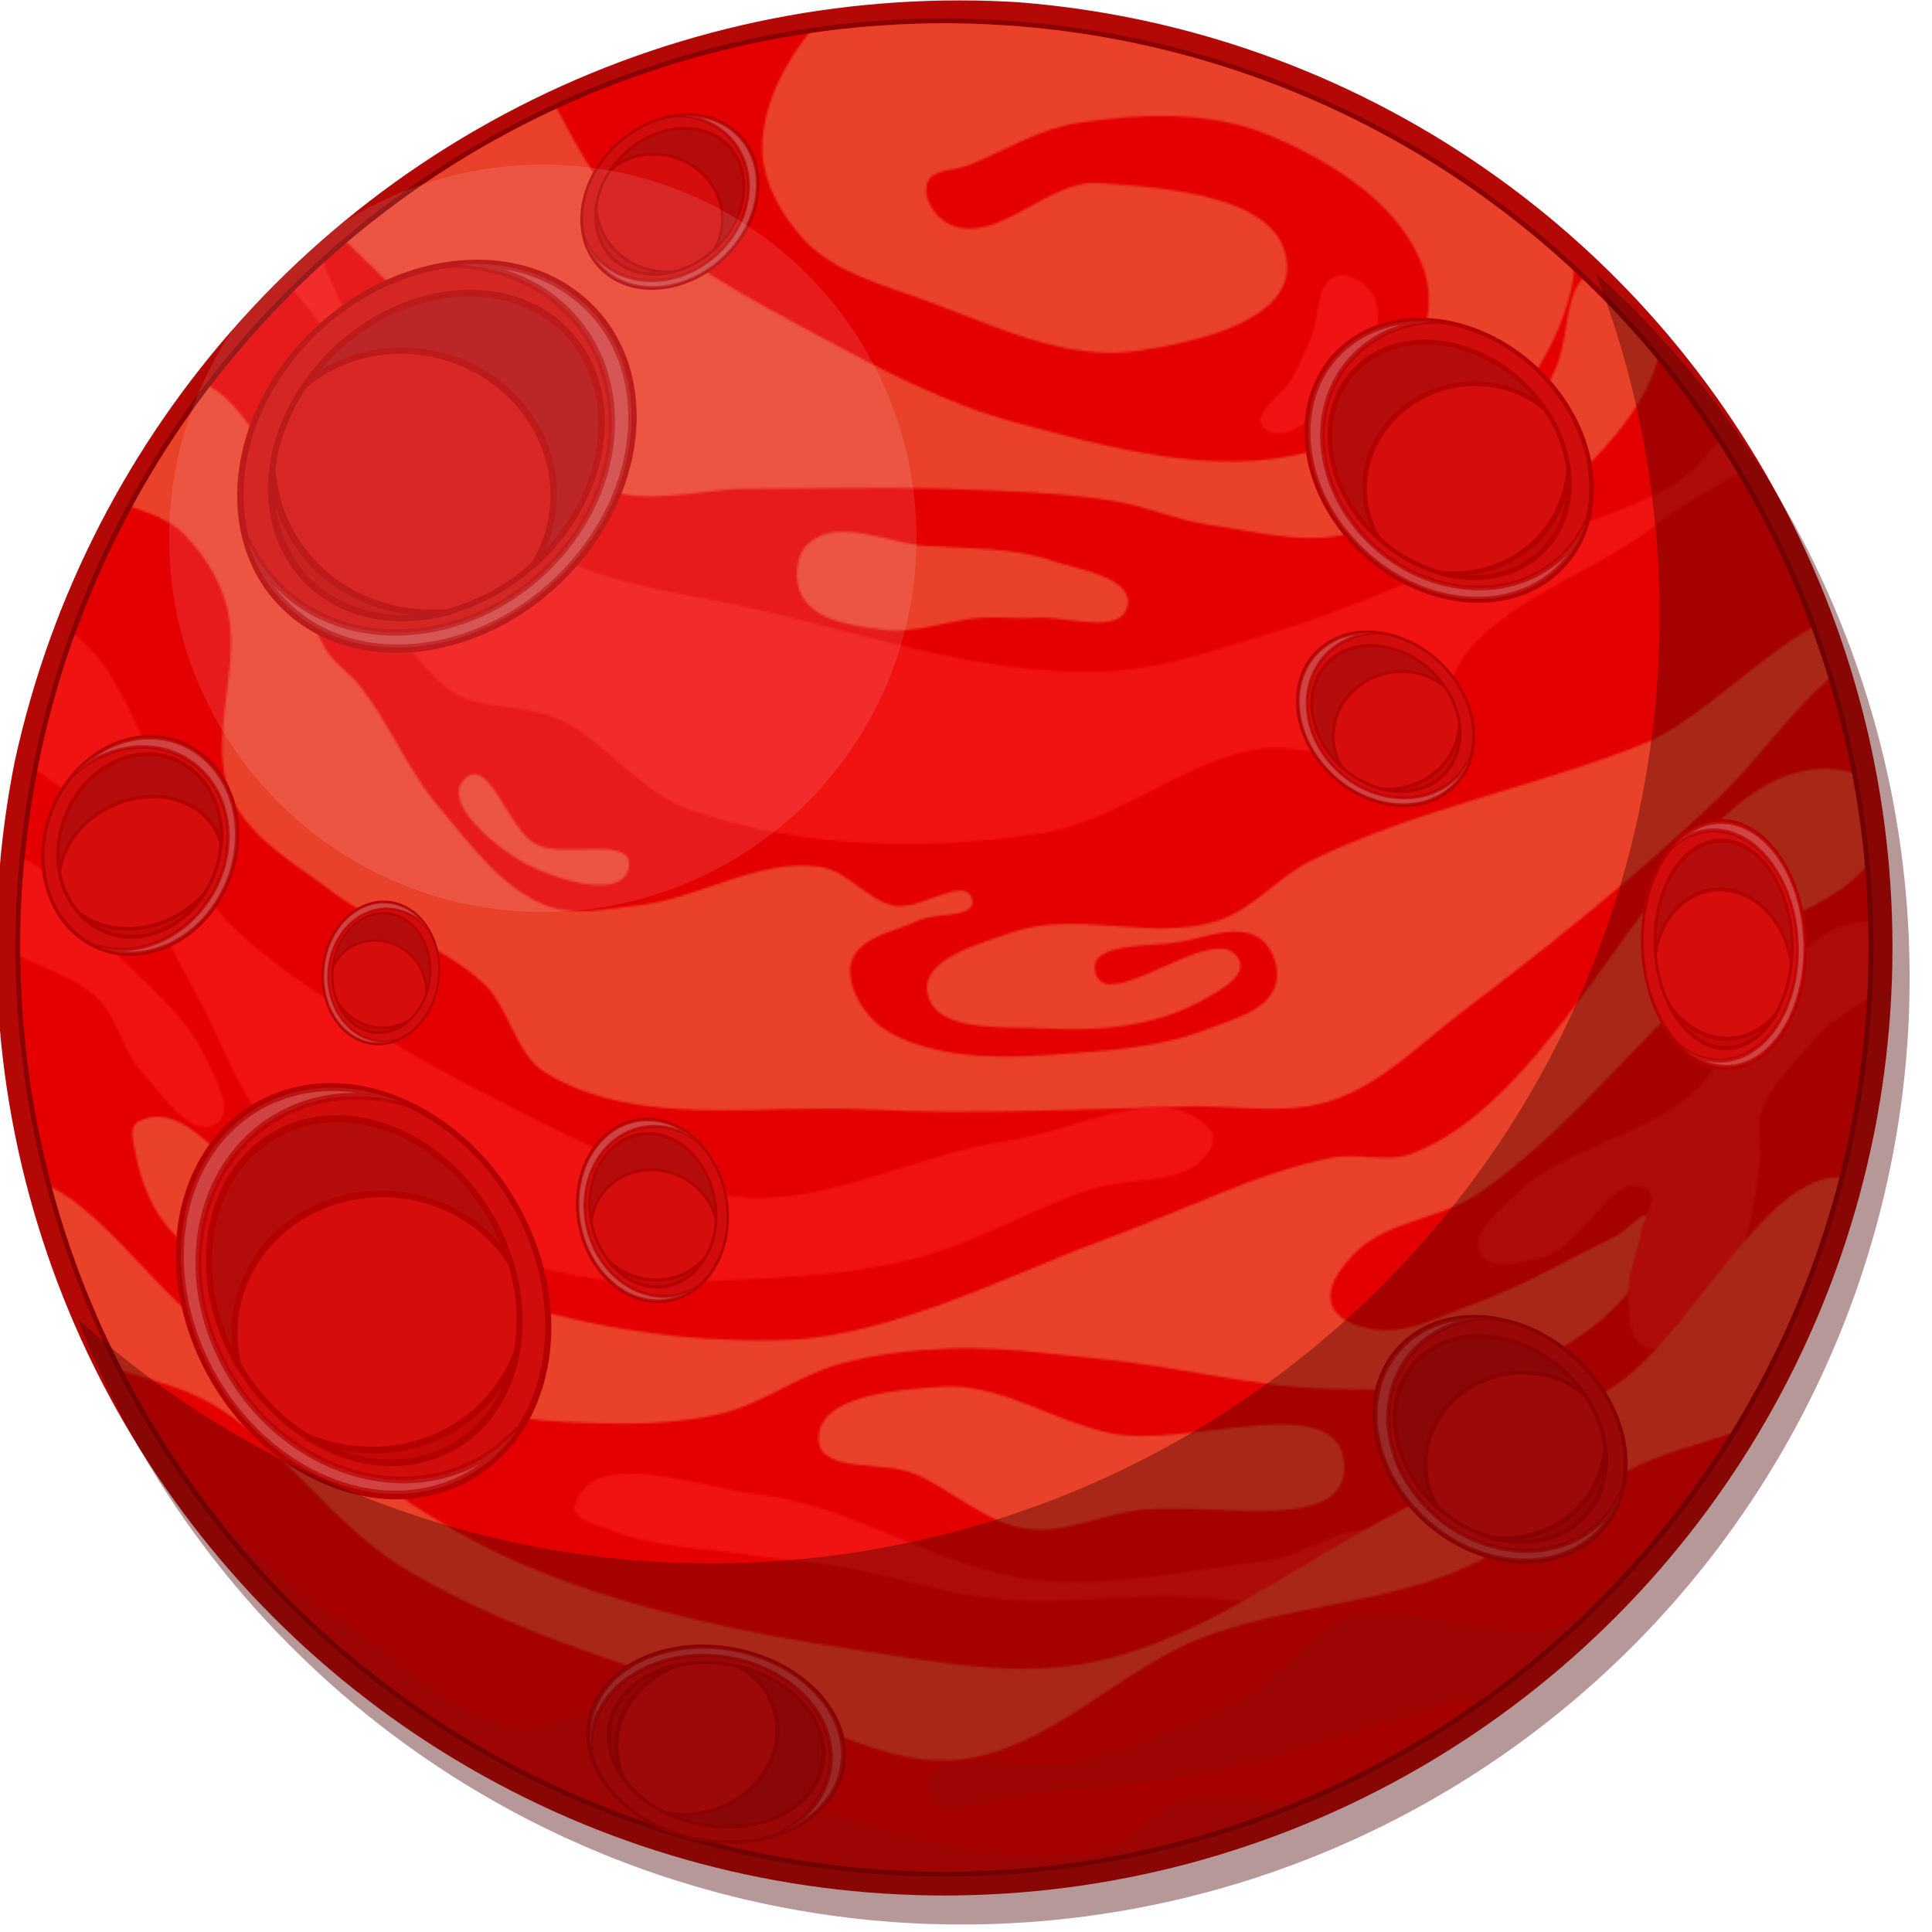 <?xml version="1.0" encoding="UTF-8"?><svg xmlns="http://www.w3.org/2000/svg" xmlns:xlink="http://www.w3.org/1999/xlink" height="339.7" preserveAspectRatio="xMidYMid meet" version="1.0" viewBox="0.0 -0.0 339.7 339.7" width="339.7" zoomAndPan="magnify"><defs><clipPath id="a"><circle cx="-19372" cy="3462.9" fill="#b20604" fill-opacity=".988" r="2207.3"/></clipPath><clipPath id="b"><circle cx="-1754.3" cy="-176.21" fill="#840000" r="545.71" stroke="#2b0000" stroke-width="4" transform="translate(160.48 431.7) scale(.807)"/></clipPath><pattern height="981.071" id="c" patternTransform="translate(-1741.6 -219.77)" patternUnits="userSpaceOnUse" preserveAspectRatio="xMidYMid meet" width="945.98" xlink:actuate="onLoad" xlink:show="other" xlink:type="simple" xmlns:xlink="http://www.w3.org/1999/xlink"><path d="m489.64 165.03c22.475 9.151 45.782-21.535 70-20 32.574 2.064 88.032 5.992 90 38.571 1.66 27.474-44.194 37.444-71.429 41.429-34.399 5.033-68.763-12.387-101.43-24.286-20.01-7.289-42.562-13.05-57.143-28.571-11.688-12.441-21.163-30.113-20-47.143 1.964-28.761 22.346-55.585 44.286-74.286 34.321-29.255 80.721-46.94 125.71-50 51.391-3.495 109.98 4.707 150 37.143 39.873 32.321 64.884 87.294 67.143 138.57 1.121 25.446-12.333 50.706-27.143 71.429-19.073 26.687-44.645 52.338-75.714 62.857-22.57 7.641-47.842 0.526-71.429-2.857-15.548-2.23-30.203-8.955-45.714-11.429-26.401-4.21-53.282-4.761-80-5.714-31.409-1.12-62.857 0-94.286 0-22.857 0-47.192 8.084-68.571 0-20.196-7.636-32.835-28.073-48.571-42.857-14.724-13.833-30.14-27.159-42.857-42.857-28.601-35.304-87.898-70.937-74.286-114.29 9.855-31.384 59.571-45.339 91.429-37.143 43.935 11.303 51.946 75.42 85.714 105.71 26.153 23.463 57.641 40.476 88.571 57.143 31.157 16.788 62.937 33.771 97.143 42.857 44.421 11.8 92.522 25.305 137.14 14.286 16.669-4.116 32.967-14.537 42.857-28.571 11.31-16.049 20.103-38.39 14.286-57.143-9.795-31.576-43.75-53.043-74.286-65.714-28.204-11.703-61.255-10.405-91.429-5.714-18.175 2.826-34.402 13.043-51.429 20-6.714 2.743-17.695 1.694-20 8.571-2.44 7.28 4.317 17.104 11.429 20z" fill="#ea412a"/><path d="m503.93 352.17c-15.577 0.954-30.998 7.761-46.469 5.714-13.81-1.827-31.65-3.713-38.724-15.713-4.384-7.436-3.434-20.067 3.098-25.711 14.069-12.157 37.217 0.097 55.763 1.428 20.225 1.452 41.224 0.58 60.41 7.142 13.112 4.485 38.45 7.859 35.626 21.426-2.972 14.276-28.82 4.759-43.371 5.714-8.759 0.574-17.571-0.537-26.332 0z" fill="#ea412a"/><path d="m742.47 299.31c14.819 16.001 44.215-12.408 58.861-28.568 16.019-17.675 32.848-44.685 24.784-67.135-3.838-10.684-18.685-20.805-29.43-17.141-15.568 5.308-12.022 30.629-18.588 45.709-4.402 10.109-8.832 20.226-13.941 29.997-6.642 12.704-31.426 26.621-21.686 37.139z" fill="#ea412a"/><path d="m123.75 98.429c43.575-24.277 55.981 82.637 86.2 122.32 24.638 32.357 43.583 71.755 77.448 94.275 33.208 22.083 75.837 25.006 114.62 34.282 52.051 12.448 104.49 29.844 158 28.568 29.664-0.708 58.334-11.428 86.742-19.998 28.515-8.602 55.712-21.087 83.644-31.425 34.374-12.722 71.445-19.547 103.31-37.66 27.905-15.862 53.281-84.839 74.621-60.861 25.079 28.18-51.735 55.279-81.221 78.807-27.17 21.679-62.731 32.38-87.415 56.852-14.603 14.478-15.961 41.695-34.077 51.423-20.925 11.236-47.913-4.403-71.253 0-35.958 6.784-66.064 34.442-102.23 39.995-55.245 8.483-114.53 7.035-167.29-11.427-23.702-8.295-39.279-32.072-61.959-42.852-17.089-8.123-40.07-3.597-54.518-15.815-27.988-23.669-39.229-63.406-47.749-99.058-4.176-17.473 4.569-36.83-1.078-53.885-8.47-25.581-33.758-42.314-46.939-65.817-12.004-21.403-50.291-55.784-28.855-67.727z" fill="#f11212"/><path d="m935.36 360.75c-21.37-36.4-76.485 35.849-115.71 51.429-52.069 20.679-108.26 31.072-158.57 55.714-15.777 7.727-27.585 23.121-44.286 28.571-31.288 10.21-67.533-5.233-98.572 5.714-15.452 5.45-42.682 12.407-40 28.571 3.255 19.618 37.29 15.982 57.143 17.143 24.619 1.439 51.198-1.066 72.857-12.857 7.99-4.35 22.551-11.819 18.572-20-10.034-20.625-63.844 28.158-68.572 5.714-3.011-14.294 27.071-11.595 41.429-14.286 12.178-2.282 27.021-8.575 37.143-1.429 6.521 4.604 9.884 15.36 7.143 22.857-4.265 11.662-19.885 15.423-31.429 20-18.926 7.504-39.698 9.898-60 11.429-25.185 1.899-51.45 4.153-75.714-2.857-10.044-2.902-20.746-7.446-27.143-15.714-5.444-7.036-10.468-17.463-7.143-25.714 4.548-11.287 20.484-13.253 31.429-18.571 8.272-4.019 27.756-1.033 25.714-10-2.756-12.108-24.976 5.341-37.143 2.857-13.147-2.684-22.418-16.768-35.714-18.571-29.431-3.991-57.606 15.459-87.143 18.571-14.207 1.497-29.543 5.179-42.857 0-21.674-8.431-36.401-29.395-51.429-47.143-14.681-17.337-23.198-39.208-37.143-57.143-5.171-6.651-13.016-11.227-17.143-18.571-15.282-27.202-9.414-63.396-25.714-90-9.857-16.089-22.601-37.328-41.429-38.571-22.15-1.463-54.684 16.377-54.286 38.571 0.388 21.657 39.241 20.132 54.286 35.714 8.906 9.224 16.349 20.566 20 32.857 8.819 29.685-9.874 64.628 2.857 92.857 8.864 19.654 29.981 31.235 47.143 44.286 22.622 17.203 52.123 24.849 72.857 44.286 12.722 11.926 15.006 33.953 30 42.857 44.085 26.179 101.65 14.52 152.86 17.143 50.888 2.606 101.92-0.13 152.86-1.429 22.87-0.583 46.856 4.34 68.572-2.857 24.072-7.978 42.617-27.579 62.857-42.857 41.558-31.369 82.242-64.146 120-100 18.816-17.867 33.59-39.764 52.857-57.143 8.84-7.974 34.599-11.162 28.571-21.429z" fill="#ea412a"/><path d="m258.21 428.6c11.574-10.051 20.082 24.148 33.572 31.429 13.365 7.213 46.302-4.339 44.286 10.714-2.182 16.29-34.815 6.363-49.286-1.429-14.598-7.86-41.089-29.843-28.572-40.714z" fill="#ea412a"/><path d="m398.12 628.67c40.428-0.495 78.149-21.656 118.19-27.274 32.055-4.498 76.171-29.849 96.975-5.051 2.887 3.442 0.075 9.886-3.03 13.132-13.046 13.635-36.651 9.169-54.548 15.152-28.821 9.635-55.353 26.038-84.853 33.335-29.599 7.322-60.456 8.669-90.914 10.102-20.184 0.949-40.626 1.979-60.609-1.01-22.872-3.421-45.408-10.098-66.67-19.193-30.106-12.878-61.84-26.203-84.853-49.497-18.228-18.451-25.665-45.078-38.386-67.68-14.565-25.879-26.142-53.641-43.436-77.782-24.298-33.916-99.557-54.285-83.843-92.934 7.88-19.379 43.743-13.038 62.63-4.041 23.111 11.01 32.35 40.069 44.447 62.629 11.081 20.666 11.612 46.587 25.254 65.66 17.105 23.915 43.48 39.869 67.68 56.569 28.291 19.523 59.148 35.158 89.904 50.508 21.719 10.84 43.54 21.932 66.67 29.294 12.774 4.066 25.992 8.245 39.396 8.081z" fill="#f11212"/><path d="m19.311 489.26c-1.32-8.938 3.303-22.279 12.122-24.244 25.973-5.785 43.476 31.026 62.63 49.497 14.959 14.425 31.696 28.61 40.406 47.477 4.432 9.6 13.982 25.655 5.051 31.315-12.07 7.649-25.562-13.838-35.355-24.244-9.419-10.008-11.37-25.764-21.213-35.355-12.743-12.416-32.458-15.296-46.467-26.264-6.564-5.139-15.955-9.935-17.173-18.183z" fill="#f11212"/><path d="m102.14 592.3c25.203-13.118 47.157 32.069 72.731 44.447 42.959 20.792 87.841 38.788 134.35 49.497 32.977 7.594 67.192 11.145 101.02 10.102 14.662-0.453 29.26-3.299 43.437-7.071 38.922-10.357 75.327-28.547 113.14-42.426 34.594-12.699 67.919-30.1 104.05-37.376 12.561-2.53 26.421 2.564 38.386-2.02 88.096-33.754 134.49-217.17 220.21-177.79 10.102 4.641 5.932 23.367 1.01 33.335-11.75 23.796-44.142 29.622-64.65 46.467-44.182 36.29-78.1 84.851-125.26 117.18-17.887 12.261-43.408 12.797-58.589 28.284-6.223 6.348-13.741 15.752-11.112 24.244 2.323 7.502 12.432 10.985 20.203 12.122 16.162 2.364 32.122-6.555 47.477-12.122 23.504-8.521 45.218-21.347 67.68-32.325 6.088-2.976 13.044-13.509 18.183-9.091 9.125 7.843-3.85 24.751-11.112 34.345-14.653 19.361-37.695 32.375-60.609 40.406-25.835 9.055-54.453 7.656-81.822 7.071-36.661-0.783-72.608-10.496-109.1-14.142-23.847-2.383-47.767-5.812-71.721-5.051-17.658 0.561-35.468 2.477-52.528 7.071-20.408 5.496-37.997 19.479-58.589 24.244-21.036 4.867-43.072 4.83-64.65 4.041-14.943-0.546-30.267-1.315-44.447-6.061-54.894-18.375-112.03-42.526-151.52-84.853-9.145-9.802-14.649-23.2-17.173-36.365-1.016-5.301-3.778-13.67 1.01-16.162z" fill="#ea412a"/><path d="m741.57 654.93c-4.923-9.351 8.659-19.833 16.162-27.274 23.784-23.587 62.255-27.793 86.873-50.508 10.846-10.008 15.371-25.405 25.254-36.365 14.87-16.491 28.603-39.792 50.508-43.437 8.943-1.488 23.379 1.231 25.254 10.102 4.186 19.802-29.256 28.069-42.426 43.437-9.86 11.505-22.196 22.089-27.274 36.365-2.823 7.938 0.025 16.893-1.01 25.254-1.817 14.681-3.909 29.582-9.091 43.437-4.595 12.283-9.091 25.982-19.193 34.345-7.382 6.111-18.786 13.539-27.274 9.091-7.456-3.907-6.707-15.834-7.071-24.244-0.445-10.292 4.286-20.157 6.061-30.305 1.173-6.708 8.761-16.525 3.03-20.203-16.584-10.644-30.434 27.336-49.497 32.325-9.794 2.563-25.588 6.938-30.305-2.02z" fill="#f11212"/><path d="m471.86 759.98c-14.819-6.245-44.932-0.089-45.457-16.162-0.695-21.255 37.373-23.781 58.589-25.254 27.87-1.935 53.442 16.62 80.812 22.223 36.622 7.498 109.68-22.202 111.12 15.152 1.351 35.109-68.525 15.63-103.04 22.223-16.094 3.075-32.275 10.456-48.487 8.081-19.668-2.881-35.22-18.544-53.538-26.264z" fill="#ea412a"/><path d="m310.23 775.14c7.791-28.638 59.435-8.661 88.894-5.051 45.139 5.533 85.105 35.435 130.31 40.406 36.94 4.062 74.197-4.851 111.12-9.091 18.261-2.097 47.716-25.145 54.548-8.081 5.209 13.009-21.02 19.908-34.345 24.244-22.096 7.189-46.467 0.698-69.7 1.01-27.274 0.366-54.677 3.677-81.822 1.01-24.318-2.389-47.628-11.076-71.721-15.152-15.731-2.661-31.709-3.634-47.477-6.061-20.628-3.175-42.262-3.308-61.619-11.112-6.756-2.724-20.095-5.093-18.183-12.122z" fill="#f11212"/><path d="m31.432 625.63c30.843-25.598 70.002 39.534 102.03 63.64 28.954 21.795 51.384 51.579 80.812 72.731 24.486 17.6 50.772 33.304 78.792 44.447 48.036 19.103 99.387 29.729 150.51 37.376 37.351 5.586 76.128 13.589 113.14 6.061 50.321-10.235 93.069-43.537 138.39-67.68 37.414-19.93 74.842-40.114 110.11-63.64 43.363-28.928 79.84-122.25 124.25-94.954 25.094 15.423 1.793 63.524-16.162 86.873-22.953 29.849-68.757 30.852-102.03 48.487-27.604 14.632-51.952 35.512-80.812 47.477-38.25 15.858-81.445 16.758-120.21 31.315-40.882 15.353-73.75 54.004-117.18 58.589-29.401 3.104-57.717-13.177-85.863-22.223-60.484-19.44-123.31-35.998-177.79-68.69-33.57-20.147-55.949-55.616-88.893-76.772-25.864-16.609-62.736-16.041-83.843-38.386-15.887-16.819-43.057-49.874-25.254-64.65z" fill="#ea412a"/><path d="m478.93 910.5c-1.958-24.89 49.772-6.143 73.741-13.132 27.974-8.157 55.591-18.741 80.812-33.335 16.206-9.377 26.571-28.775 44.447-34.345 29.94-9.33 62.854 9.156 93.944 5.051 19.318-2.551 41.424-31.596 55.558-18.183 9.361 8.884-0.567 28.678-10.102 37.376-23.23 21.19-62.319 8.996-92.934 16.162-33.507 7.844-65.324 22.188-98.995 29.294-30.894 6.521-62.417 10.4-93.944 12.122-17.486 0.955-51.155 16.448-52.528-1.01z" fill="#d60707"/><path d="m95.072 774.13c25.416-27.995 67.228 34.687 100.01 53.538 29.486 16.958 53.408 47.444 86.873 53.538 12.149 2.212 24.018-6.929 36.366-7.071 14.004-0.161 28.403 1.895 41.416 7.071 15.793 6.282 27.498 20.159 42.426 28.284 9.67 5.263 19.697 10.185 30.305 13.132 41.57 11.549 86.086 26.137 128.29 17.173 15.083-3.204 24.56-20.044 39.396-24.244 20.735-5.869 43.528 4.276 64.65 0 32.241-6.527 58.059-36.752 90.914-38.386 29.572-1.47 88.345-3.138 84.853 26.264-3.74 31.495-64.35-2.261-94.954 6.061-40.396 10.984-72.027 44.549-112.13 56.569-39.288 11.776-81.22 13.445-122.23 14.142-58.099 0.987-118.64 4.301-173.75-14.142-49.518-16.574-90.767-52.231-132.33-83.843-34.344-26.121-67.788-54.194-95.964-86.873-5.55-6.436-19.855-14.921-14.142-21.213z" fill="#d70707"/><path d="m638.43 261.36c9.438 10.19 28.158-7.902 37.485-18.193 10.202-11.256 20.919-28.458 15.783-42.755-2.444-6.804-11.899-13.249-18.742-10.916-9.914 3.38-7.656 19.506-11.838 29.11-2.803 6.438-5.624 12.881-8.878 19.103-4.23 8.09-20.014 16.953-13.81 23.652z" fill="#f11313"/></pattern><filter color-interpolation-filters="sRGB" height="1.95" id="d" width="1.95" x="-.475" xlink:actuate="onLoad" xlink:show="other" xlink:type="simple" xmlns:xlink="http://www.w3.org/1999/xlink" y="-.475"><feGaussianBlur stdDeviation="337.959"/></filter></defs><g><g clip-path="url(#a)" transform="matrix(.077 0 0 .077 1660.315 -96.607)"><g id="change1_1"><circle cx="-19406" cy="3418.1" fill="#b20604" fill-opacity=".988" r="2164.9"/></g><g id="change2_1"><circle cx="-19406" cy="3418.1" fill="#8b0000" fill-opacity=".988" r="2121.3"/></g><g id="change3_1"><circle cx="-19406" cy="3418.1" fill="#e40000" r="2110.1"/></g><path clip-path="url(#b)" d="M-1741.6 -219.77H-795.62V761.3H-1741.6z" fill="url(#c)" transform="translate(-13391 2030.9) scale(4.792)"/><g stroke="#b50000" transform="matrix(2.808 -1.083 1.49 3.353 -18902 2269.9)"><g id="change4_5"><circle cx="-1045.7" cy="235.22" fill="#d00c0c" r="102.86" stroke-width="3.357" transform="translate(531.33 9.04) scale(1.29)"/></g><g id="change5_5"><circle cx="-1045.7" cy="235.22" fill="#d50d0d" r="102.86" stroke-width="3.995" transform="translate(315.71 57.541) scale(1.083)"/></g><g id="change6_5"><path d="m-817.16 200.94c-61.54 0-111.41 49.897-111.41 111.44 0 5.488 0.39 10.881 1.156 16.156 8.009-42.516 54.312-75.125 110.25-75.125 55.925 0 102.26 32.592 110.28 75.094 0.763-5.266 1.156-10.648 1.156-16.125 0-61.54-49.897-111.44-111.44-111.44z" fill="#b40c0c" stroke-width="4.329"/></g><g id="change7_5"><path d="m-902.62 383.84c20.44 24.419 51.133 39.938 85.469 39.938s65.06-15.518 85.5-39.938c-22.412 18.5-52.476 29.812-85.5 29.812s-63.056-11.313-85.469-29.812z" fill="#c40707" stroke-width="4.329"/></g><g id="change8_5"><path d="m-817.16 180.72c-72.698 0-131.62 58.958-131.62 131.66s58.927 131.62 131.62 131.62c23.394 0 45.368-6.112 64.406-16.812-16.244 6.757-34.219 10.531-53.125 10.531-72.586 0-131.44-55.347-131.44-123.59s58.852-123.56 131.44-123.56c27.22 0 52.493 7.77 73.469 21.094-22.898-19.286-52.468-30.938-84.75-30.938z" fill="#d15b5b" opacity=".679" stroke-width="4.329"/></g></g><g stroke="#b50000" transform="matrix(-.738 1.521 -2.072 -.728 -19883 6708.4)"><g id="change4_9"><circle cx="-1045.7" cy="235.22" fill="#d00c0c" r="102.86" stroke-width="3.357" transform="translate(531.33 9.04) scale(1.29)"/></g><g id="change5_9"><circle cx="-1045.7" cy="235.22" fill="#d50d0d" r="102.86" stroke-width="3.995" transform="translate(315.71 57.541) scale(1.083)"/></g><g id="change6_9"><path d="m-817.16 200.94c-61.54 0-111.41 49.897-111.41 111.44 0 5.488 0.39 10.881 1.156 16.156 8.009-42.516 54.312-75.125 110.25-75.125 55.925 0 102.26 32.592 110.28 75.094 0.763-5.266 1.156-10.648 1.156-16.125 0-61.54-49.897-111.44-111.44-111.44z" fill="#b40c0c" stroke-width="4.329"/></g><g id="change7_9"><path d="m-902.62 383.84c20.44 24.419 51.133 39.938 85.469 39.938s65.06-15.518 85.5-39.938c-22.412 18.5-52.476 29.812-85.5 29.812s-63.056-11.313-85.469-29.812z" fill="#c40707" stroke-width="4.329"/></g><g id="change8_9"><path d="m-817.16 180.72c-72.698 0-131.62 58.958-131.62 131.66s58.927 131.62 131.62 131.62c23.394 0 45.368-6.112 64.406-16.812-16.244 6.757-34.219 10.531-53.125 10.531-72.586 0-131.44-55.347-131.44-123.59s58.852-123.56 131.44-123.56c27.22 0 52.493 7.77 73.469 21.094-22.898-19.286-52.468-30.938-84.75-30.938z" fill="#d15b5b" opacity=".679" stroke-width="4.329"/></g></g><g stroke="#b50000" transform="matrix(1.29 -.033 .119 1.57 -19055 3501)"><g id="change4_7"><circle cx="-1045.7" cy="235.22" fill="#d00c0c" r="102.86" stroke-width="3.357" transform="translate(531.33 9.04) scale(1.29)"/></g><g id="change5_7"><circle cx="-1045.7" cy="235.22" fill="#d50d0d" r="102.86" stroke-width="3.995" transform="translate(315.71 57.541) scale(1.083)"/></g><g id="change6_7"><path d="m-817.16 200.94c-61.54 0-111.41 49.897-111.41 111.44 0 5.488 0.39 10.881 1.156 16.156 8.009-42.516 54.312-75.125 110.25-75.125 55.925 0 102.26 32.592 110.28 75.094 0.763-5.266 1.156-10.648 1.156-16.125 0-61.54-49.897-111.44-111.44-111.44z" fill="#b40c0c" stroke-width="4.329"/></g><g id="change7_7"><path d="m-902.62 383.84c20.44 24.419 51.133 39.938 85.469 39.938s65.06-15.518 85.5-39.938c-22.412 18.5-52.476 29.812-85.5 29.812s-63.056-11.313-85.469-29.812z" fill="#c40707" stroke-width="4.329"/></g><g id="change8_7"><path d="m-817.16 180.72c-72.698 0-131.62 58.958-131.62 131.66s58.927 131.62 131.62 131.62c23.394 0 45.368-6.112 64.406-16.812-16.244 6.757-34.219 10.531-53.125 10.531-72.586 0-131.44-55.347-131.44-123.59s58.852-123.56 131.44-123.56c27.22 0 52.493 7.77 73.469 21.094-22.898-19.286-52.468-30.938-84.75-30.938z" fill="#d15b5b" opacity=".679" stroke-width="4.329"/></g></g><g stroke="#b50000" transform="matrix(.97 .26 -.258 1.197 -19819 3314.9)"><g id="change4_10"><circle cx="-1045.7" cy="235.22" fill="#d00c0c" r="102.86" stroke-width="3.357" transform="translate(531.33 9.04) scale(1.29)"/></g><g id="change5_10"><circle cx="-1045.7" cy="235.22" fill="#d50d0d" r="102.86" stroke-width="3.995" transform="translate(315.71 57.541) scale(1.083)"/></g><g id="change6_10"><path d="m-817.16 200.94c-61.54 0-111.41 49.897-111.41 111.44 0 5.488 0.39 10.881 1.156 16.156 8.009-42.516 54.312-75.125 110.25-75.125 55.925 0 102.26 32.592 110.28 75.094 0.763-5.266 1.156-10.648 1.156-16.125 0-61.54-49.897-111.44-111.44-111.44z" fill="#b40c0c" stroke-width="4.329"/></g><g id="change7_10"><path d="m-902.62 383.84c20.44 24.419 51.133 39.938 85.469 39.938s65.06-15.518 85.5-39.938c-22.412 18.5-52.476 29.812-85.5 29.812s-63.056-11.313-85.469-29.812z" fill="#c40707" stroke-width="4.329"/></g><g id="change8_10"><path d="m-817.16 180.72c-72.698 0-131.62 58.958-131.62 131.66s58.927 131.62 131.62 131.62c23.394 0 45.368-6.112 64.406-16.812-16.244 6.757-34.219 10.531-53.125 10.531-72.586 0-131.44-55.347-131.44-123.59s58.852-123.56 131.44-123.56c27.22 0 52.493 7.77 73.469 21.094-22.898-19.286-52.468-30.938-84.75-30.938z" fill="#d15b5b" opacity=".679" stroke-width="4.329"/></g></g><g stroke="#b50000" transform="matrix(1.703 -1.363 1.764 1.991 -17412 569.23)"><g id="change4_6"><circle cx="-1045.7" cy="235.22" fill="#d00c0c" r="102.86" stroke-width="3.357" transform="translate(531.33 9.04) scale(1.29)"/></g><g id="change5_6"><circle cx="-1045.7" cy="235.22" fill="#d50d0d" r="102.86" stroke-width="3.995" transform="translate(315.71 57.541) scale(1.083)"/></g><g id="change6_6"><path d="m-817.16 200.94c-61.54 0-111.41 49.897-111.41 111.44 0 5.488 0.39 10.881 1.156 16.156 8.009-42.516 54.312-75.125 110.25-75.125 55.925 0 102.26 32.592 110.28 75.094 0.763-5.266 1.156-10.648 1.156-16.125 0-61.54-49.897-111.44-111.44-111.44z" fill="#b40c0c" stroke-width="4.329"/></g><g id="change7_6"><path d="m-902.62 383.84c20.44 24.419 51.133 39.938 85.469 39.938s65.06-15.518 85.5-39.938c-22.412 18.5-52.476 29.812-85.5 29.812s-63.056-11.313-85.469-29.812z" fill="#c40707" stroke-width="4.329"/></g><g id="change8_6"><path d="m-817.16 180.72c-72.698 0-131.62 58.958-131.62 131.66s58.927 131.62 131.62 131.62c23.394 0 45.368-6.112 64.406-16.812-16.244 6.757-34.219 10.531-53.125 10.531-72.586 0-131.44-55.347-131.44-123.59s58.852-123.56 131.44-123.56c27.22 0 52.493 7.77 73.469 21.094-22.898-19.286-52.468-30.938-84.75-30.938z" fill="#d15b5b" opacity=".679" stroke-width="4.329"/></g></g><g stroke="#b50000" transform="matrix(-2.35 -1.88 -2.433 2.747 -21726 -98.967)"><g id="change4_4"><circle cx="-1045.7" cy="235.22" fill="#d00c0c" r="102.86" stroke-width="3.357" transform="translate(531.33 9.04) scale(1.29)"/></g><g id="change5_4"><circle cx="-1045.7" cy="235.22" fill="#d50d0d" r="102.86" stroke-width="3.995" transform="translate(315.71 57.541) scale(1.083)"/></g><g id="change6_4"><path d="m-817.16 200.94c-61.54 0-111.41 49.897-111.41 111.44 0 5.488 0.39 10.881 1.156 16.156 8.009-42.516 54.312-75.125 110.25-75.125 55.925 0 102.26 32.592 110.28 75.094 0.763-5.266 1.156-10.648 1.156-16.125 0-61.54-49.897-111.44-111.44-111.44z" fill="#b40c0c" stroke-width="4.329"/></g><g id="change7_4"><path d="m-902.62 383.84c20.44 24.419 51.133 39.938 85.469 39.938s65.06-15.518 85.5-39.938c-22.412 18.5-52.476 29.812-85.5 29.812s-63.056-11.313-85.469-29.812z" fill="#c40707" stroke-width="4.329"/></g><g id="change8_4"><path d="m-817.16 180.72c-72.698 0-131.62 58.958-131.62 131.66s58.927 131.62 131.62 131.62c23.394 0 45.368-6.112 64.406-16.812-16.244 6.757-34.219 10.531-53.125 10.531-72.586 0-131.44-55.347-131.44-123.59s58.852-123.56 131.44-123.56c27.22 0 52.493 7.77 73.469 21.094-22.898-19.286-52.468-30.938-84.75-30.938z" fill="#d15b5b" opacity=".679" stroke-width="4.329"/></g></g><g stroke="#b50000" transform="matrix(1.055 -.844 1.092 1.233 -17877 1820.7)"><g id="change4_8"><circle cx="-1045.7" cy="235.22" fill="#d00c0c" r="102.86" stroke-width="3.357" transform="translate(531.33 9.04) scale(1.29)"/></g><g id="change5_8"><circle cx="-1045.7" cy="235.22" fill="#d50d0d" r="102.86" stroke-width="3.995" transform="translate(315.71 57.541) scale(1.083)"/></g><g id="change6_8"><path d="m-817.16 200.94c-61.54 0-111.41 49.897-111.41 111.44 0 5.488 0.39 10.881 1.156 16.156 8.009-42.516 54.312-75.125 110.25-75.125 55.925 0 102.26 32.592 110.28 75.094 0.763-5.266 1.156-10.648 1.156-16.125 0-61.54-49.897-111.44-111.44-111.44z" fill="#b40c0c" stroke-width="4.329"/></g><g id="change7_8"><path d="m-902.62 383.84c20.44 24.419 51.133 39.938 85.469 39.938s65.06-15.518 85.5-39.938c-22.412 18.5-52.476 29.812-85.5 29.812s-63.056-11.313-85.469-29.812z" fill="#c40707" stroke-width="4.329"/></g><g id="change8_8"><path d="m-817.16 180.72c-72.698 0-131.62 58.958-131.62 131.66s58.927 131.62 131.62 131.62c23.394 0 45.368-6.112 64.406-16.812-16.244 6.757-34.219 10.531-53.125 10.531-72.586 0-131.44-55.347-131.44-123.59s58.852-123.56 131.44-123.56c27.22 0 52.493 7.77 73.469 21.094-22.898-19.286-52.468-30.938-84.75-30.938z" fill="#d15b5b" opacity=".679" stroke-width="4.329"/></g></g><g stroke="#b50000" transform="matrix(-1.055 -.844 -1.092 1.233 -20554 639.67)"><g id="change4_11"><circle cx="-1045.7" cy="235.22" fill="#d00c0c" r="102.86" stroke-width="3.357" transform="translate(531.33 9.04) scale(1.29)"/></g><g id="change5_11"><circle cx="-1045.7" cy="235.22" fill="#d50d0d" r="102.86" stroke-width="3.995" transform="translate(315.71 57.541) scale(1.083)"/></g><g id="change6_11"><path d="m-817.16 200.94c-61.54 0-111.41 49.897-111.41 111.44 0 5.488 0.39 10.881 1.156 16.156 8.009-42.516 54.312-75.125 110.25-75.125 55.925 0 102.26 32.592 110.28 75.094 0.763-5.266 1.156-10.648 1.156-16.125 0-61.54-49.897-111.44-111.44-111.44z" fill="#b40c0c" stroke-width="4.329"/></g><g id="change7_11"><path d="m-902.62 383.84c20.44 24.419 51.133 39.938 85.469 39.938s65.06-15.518 85.5-39.938c-22.412 18.5-52.476 29.812-85.5 29.812s-63.056-11.313-85.469-29.812z" fill="#c40707" stroke-width="4.329"/></g><g id="change8_11"><path d="m-817.16 180.72c-72.698 0-131.62 58.958-131.62 131.66s58.927 131.62 131.62 131.62c23.394 0 45.368-6.112 64.406-16.812-16.244 6.757-34.219 10.531-53.125 10.531-72.586 0-131.44-55.347-131.44-123.59s58.852-123.56 131.44-123.56c27.22 0 52.493 7.77 73.469 21.094-22.898-19.286-52.468-30.938-84.75-30.938z" fill="#d15b5b" opacity=".679" stroke-width="4.329"/></g></g><g stroke="#b50000" transform="matrix(-1.674 .277 .08 1.849 -22636 2834.1)"><g id="change4_2"><circle cx="-1045.7" cy="235.22" fill="#d00c0c" r="102.86" stroke-width="3.357" transform="translate(531.33 9.04) scale(1.29)"/></g><g id="change5_2"><circle cx="-1045.7" cy="235.22" fill="#d50d0d" r="102.86" stroke-width="3.995" transform="translate(315.71 57.541) scale(1.083)"/></g><g id="change6_2"><path d="m-817.16 200.94c-61.54 0-111.41 49.897-111.41 111.44 0 5.488 0.39 10.881 1.156 16.156 8.009-42.516 54.312-75.125 110.25-75.125 55.925 0 102.26 32.592 110.28 75.094 0.763-5.266 1.156-10.648 1.156-16.125 0-61.54-49.897-111.44-111.44-111.44z" fill="#b40c0c" stroke-width="4.329"/></g><g id="change7_2"><path d="m-902.62 383.84c20.44 24.419 51.133 39.938 85.469 39.938s65.06-15.518 85.5-39.938c-22.412 18.5-52.476 29.812-85.5 29.812s-63.056-11.313-85.469-29.812z" fill="#c40707" stroke-width="4.329"/></g><g id="change8_2"><path d="m-817.16 180.72c-72.698 0-131.62 58.958-131.62 131.66s58.927 131.62 131.62 131.62c23.394 0 45.368-6.112 64.406-16.812-16.244 6.757-34.219 10.531-53.125 10.531-72.586 0-131.44-55.347-131.44-123.59s58.852-123.56 131.44-123.56c27.22 0 52.493 7.77 73.469 21.094-22.898-19.286-52.468-30.938-84.75-30.938z" fill="#d15b5b" opacity=".679" stroke-width="4.329"/></g></g><g stroke="#b50000" transform="matrix(1.502 -1.19 1.555 1.739 -17395 3025)"><g id="change4_3"><circle cx="-1045.7" cy="235.22" fill="#d00c0c" r="102.86" stroke-width="3.357" transform="translate(531.33 9.04) scale(1.29)"/></g><g id="change5_3"><circle cx="-1045.7" cy="235.22" fill="#d50d0d" r="102.86" stroke-width="3.995" transform="translate(315.71 57.541) scale(1.083)"/></g><g id="change6_3"><path d="m-817.16 200.94c-61.54 0-111.41 49.897-111.41 111.44 0 5.488 0.39 10.881 1.156 16.156 8.009-42.516 54.312-75.125 110.25-75.125 55.925 0 102.26 32.592 110.28 75.094 0.763-5.266 1.156-10.648 1.156-16.125 0-61.54-49.897-111.44-111.44-111.44z" fill="#b40c0c" stroke-width="4.329"/></g><g id="change7_3"><path d="m-902.62 383.84c20.44 24.419 51.133 39.938 85.469 39.938s65.06-15.518 85.5-39.938c-22.412 18.5-52.476 29.812-85.5 29.812s-63.056-11.313-85.469-29.812z" fill="#c40707" stroke-width="4.329"/></g><g id="change8_3"><path d="m-817.16 180.72c-72.698 0-131.62 58.958-131.62 131.66s58.927 131.62 131.62 131.62c23.394 0 45.368-6.112 64.406-16.812-16.244 6.757-34.219 10.531-53.125 10.531-72.586 0-131.44-55.347-131.44-123.59s58.852-123.56 131.44-123.56c27.22 0 52.493 7.77 73.469 21.094-22.898-19.286-52.468-30.938-84.75-30.938z" fill="#d15b5b" opacity=".679" stroke-width="4.329"/></g></g><g id="change9_1"><path d="m-17919 1877.9a2164.9 2164.9 0 0 1 135.06 1000.3 2164.9 2164.9 0 0 1 -2372.3 1935.3 2164.9 2164.9 0 0 1 -1229.1 -547.34 2164.9 2164.9 0 0 0 1800.3 1372 2164.9 2164.9 0 0 0 2372.3 -1935.3 2164.9 2164.9 0 0 0 -706.17 -1825z" fill="#4a0302" fill-opacity=".988" opacity=".415"/></g><g stroke="#b50000" transform="matrix(-1.405 -.12 -.034 2.122 -18764 2650.3)"><g id="change4_1"><circle cx="-1045.7" cy="235.22" fill="#d00c0c" r="102.86" stroke-width="3.357" transform="translate(531.33 9.04) scale(1.29)"/></g><g id="change5_1"><circle cx="-1045.7" cy="235.22" fill="#d50d0d" r="102.86" stroke-width="3.995" transform="translate(315.71 57.541) scale(1.083)"/></g><g id="change6_1"><path d="m-817.16 200.94c-61.54 0-111.41 49.897-111.41 111.44 0 5.488 0.39 10.881 1.156 16.156 8.009-42.516 54.312-75.125 110.25-75.125 55.925 0 102.26 32.592 110.28 75.094 0.763-5.266 1.156-10.648 1.156-16.125 0-61.54-49.897-111.44-111.44-111.44z" fill="#b40c0c" stroke-width="4.329"/></g><g id="change7_1"><path d="m-902.62 383.84c20.44 24.419 51.133 39.938 85.469 39.938s65.06-15.518 85.5-39.938c-22.412 18.5-52.476 29.812-85.5 29.812s-63.056-11.313-85.469-29.812z" fill="#c40707" stroke-width="4.329"/></g><g id="change8_1"><path d="m-817.16 180.72c-72.698 0-131.62 58.958-131.62 131.66s58.927 131.62 131.62 131.62c23.394 0 45.368-6.112 64.406-16.812-16.244 6.757-34.219 10.531-53.125 10.531-72.586 0-131.44-55.347-131.44-123.59s58.852-123.56 131.44-123.56c27.22 0 52.493 7.77 73.469 21.094-22.898-19.286-52.468-30.938-84.75-30.938z" fill="#d15b5b" opacity=".679" stroke-width="4.329"/></g></g><g id="change10_1"><circle cx="-20323" cy="2483.8" fill="#fff" fill-opacity=".988" filter="url(#d)" opacity=".329" r="853.43"/></g></g></g></svg>